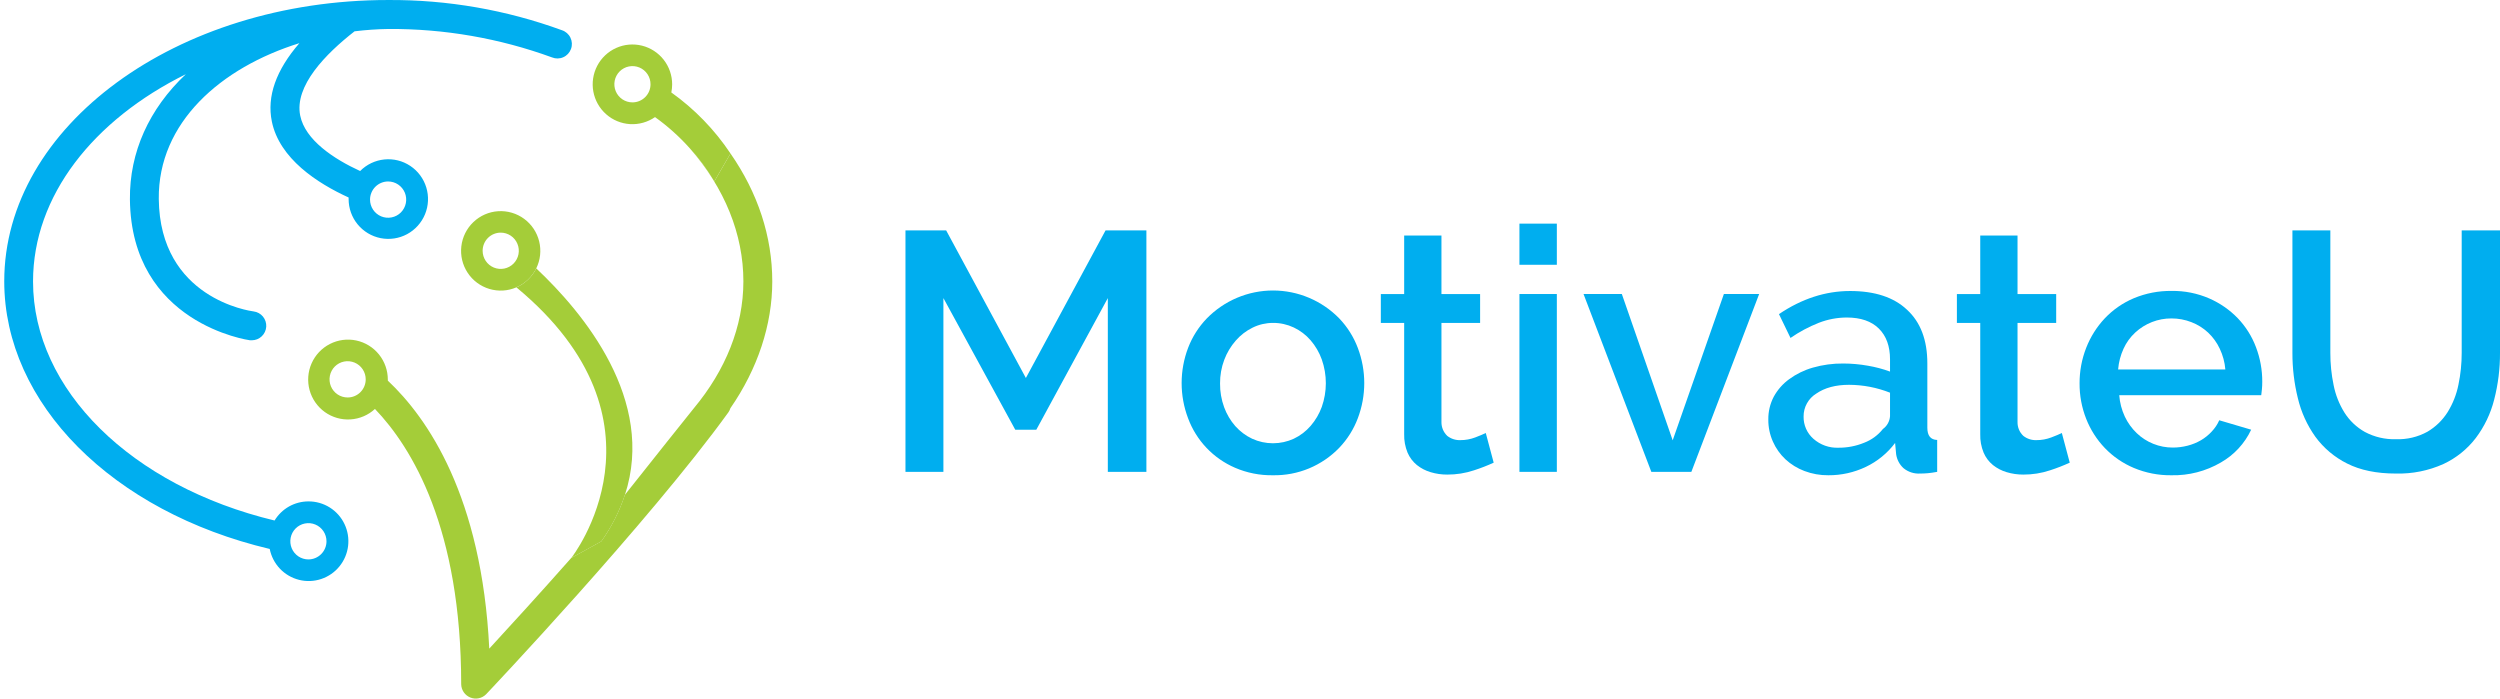 <svg width="186" height="52" viewBox="0 0 186 52" fill="none" xmlns="http://www.w3.org/2000/svg">
<path d="M82.422 35.106V22.178L77.1 31.974H75.537L70.189 22.178V35.106H67.367V17.143H70.395L76.325 28.123L82.253 17.143H85.292V35.106H82.422Z" fill="#00AEEF"/>
<path d="M94.707 35.359C93.738 35.375 92.776 35.185 91.886 34.801C91.086 34.456 90.364 33.953 89.763 33.32C89.163 32.687 88.697 31.939 88.393 31.12C87.754 29.434 87.754 27.571 88.393 25.885C88.704 25.069 89.177 24.324 89.782 23.695C90.425 23.036 91.192 22.513 92.039 22.155C92.885 21.798 93.795 21.613 94.714 21.613C95.633 21.613 96.542 21.798 97.389 22.155C98.236 22.513 99.003 23.036 99.645 23.695C100.246 24.325 100.714 25.07 101.021 25.885C101.661 27.571 101.661 29.434 101.021 31.12C100.714 31.936 100.246 32.681 99.645 33.31C99.007 33.973 98.24 34.496 97.392 34.849C96.544 35.201 95.632 35.375 94.714 35.359H94.707ZM90.772 28.528C90.766 29.132 90.869 29.732 91.076 30.3C91.264 30.815 91.546 31.291 91.907 31.704C92.257 32.097 92.682 32.415 93.158 32.64C93.644 32.864 94.173 32.979 94.708 32.979C95.244 32.979 95.773 32.864 96.259 32.64C96.737 32.414 97.162 32.09 97.507 31.691C97.869 31.273 98.151 30.793 98.341 30.274C98.743 29.132 98.743 27.887 98.341 26.745C98.153 26.221 97.871 25.736 97.507 25.315C97.162 24.915 96.737 24.592 96.259 24.366C95.774 24.137 95.244 24.02 94.707 24.024C94.18 24.024 93.66 24.145 93.188 24.379C92.712 24.613 92.288 24.94 91.94 25.341C91.572 25.762 91.282 26.245 91.085 26.769C90.873 27.331 90.767 27.927 90.772 28.528Z" fill="#00AEEF"/>
<path d="M111.13 34.422C110.654 34.641 110.165 34.831 109.667 34.991C109.024 35.205 108.351 35.313 107.674 35.309C107.256 35.311 106.84 35.251 106.439 35.13C106.067 35.021 105.72 34.841 105.417 34.599C105.114 34.352 104.876 34.035 104.722 33.676C104.544 33.239 104.458 32.77 104.47 32.298V24.026H102.734V21.878H104.47V17.524H107.244V21.878H110.12V24.026H107.244V31.405C107.242 31.597 107.279 31.787 107.354 31.964C107.429 32.14 107.539 32.299 107.678 32.431C107.955 32.647 108.298 32.759 108.649 32.746C109.028 32.748 109.405 32.679 109.76 32.544C110.112 32.409 110.372 32.3 110.541 32.215L111.13 34.422Z" fill="#00AEEF"/>
<path d="M113.046 19.699V16.638H115.829V19.699H113.046ZM113.046 35.106V21.875H115.829V35.106H113.046Z" fill="#00AEEF"/>
<path d="M122.859 35.106L117.815 21.875H120.665L124.448 32.76L128.257 21.875H130.881L125.837 35.106H122.859Z" fill="#00AEEF"/>
<path d="M136.028 35.359C135.421 35.365 134.818 35.258 134.25 35.043C133.727 34.847 133.247 34.551 132.837 34.172C132.441 33.8 132.124 33.352 131.904 32.855C131.674 32.338 131.557 31.778 131.563 31.212C131.555 30.622 131.694 30.039 131.967 29.516C132.248 29.001 132.641 28.555 133.115 28.21C133.648 27.821 134.245 27.53 134.879 27.35C135.613 27.14 136.374 27.038 137.137 27.045C137.755 27.046 138.371 27.101 138.98 27.211C139.538 27.305 140.087 27.451 140.618 27.646V26.736C140.618 25.758 140.341 24.995 139.787 24.446C139.233 23.898 138.437 23.623 137.399 23.623C136.688 23.625 135.983 23.759 135.32 24.017C134.577 24.311 133.87 24.688 133.213 25.143L132.355 23.371C134.054 22.223 135.82 21.65 137.653 21.651C139.487 21.653 140.894 22.115 141.875 23.038C142.888 23.965 143.394 25.297 143.394 27.035V31.823C143.394 32.413 143.638 32.718 144.126 32.733V35.106C143.855 35.156 143.625 35.189 143.431 35.206C143.238 35.224 143.049 35.232 142.863 35.232C142.41 35.261 141.964 35.116 141.615 34.827C141.32 34.555 141.128 34.188 141.072 33.789L140.996 32.955C140.423 33.718 139.675 34.329 138.815 34.738C137.944 35.153 136.991 35.365 136.028 35.359ZM136.785 33.31C137.438 33.314 138.085 33.189 138.689 32.942C139.239 32.733 139.723 32.379 140.089 31.917C140.243 31.806 140.37 31.663 140.461 31.497C140.553 31.331 140.607 31.146 140.618 30.957V29.216C140.133 29.025 139.631 28.879 139.119 28.78C138.607 28.682 138.087 28.632 137.567 28.63C136.575 28.63 135.764 28.848 135.131 29.283C134.84 29.462 134.6 29.712 134.435 30.012C134.269 30.311 134.184 30.648 134.187 30.99C134.181 31.303 134.244 31.614 134.37 31.9C134.497 32.187 134.684 32.442 134.919 32.648C135.433 33.102 136.101 33.339 136.785 33.31Z" fill="#00AEEF"/>
<path d="M153.989 34.422C153.513 34.64 153.024 34.83 152.526 34.991C151.884 35.205 151.21 35.313 150.533 35.309C150.114 35.311 149.697 35.25 149.296 35.13C148.924 35.02 148.577 34.84 148.274 34.599C147.972 34.352 147.734 34.035 147.581 33.676C147.402 33.239 147.316 32.77 147.33 32.298V24.026H145.593V21.878H147.33V17.524H150.104V21.878H152.98V24.026H150.104V31.405C150.101 31.597 150.138 31.788 150.212 31.964C150.287 32.141 150.398 32.3 150.538 32.431C150.815 32.647 151.159 32.759 151.51 32.746C151.889 32.748 152.265 32.679 152.619 32.544C152.973 32.409 153.233 32.3 153.401 32.215L153.989 34.422Z" fill="#00AEEF"/>
<path d="M161.555 35.359C160.595 35.371 159.642 35.186 158.755 34.814C157.944 34.473 157.211 33.969 156.6 33.334C156 32.706 155.528 31.967 155.211 31.157C154.881 30.32 154.715 29.426 154.72 28.526C154.716 27.622 154.882 26.725 155.211 25.883C155.528 25.066 156 24.318 156.6 23.68C157.209 23.04 157.942 22.532 158.755 22.189C159.649 21.816 160.609 21.631 161.577 21.645C162.535 21.631 163.485 21.821 164.364 22.202C165.164 22.55 165.888 23.052 166.495 23.68C167.085 24.298 167.545 25.03 167.845 25.831C168.157 26.651 168.315 27.522 168.312 28.399C168.312 28.601 168.303 28.79 168.286 28.968C168.271 29.146 168.254 29.294 168.236 29.403H157.672C157.713 29.955 157.853 30.495 158.087 30.996C158.305 31.456 158.604 31.872 158.97 32.224C159.327 32.567 159.747 32.838 160.207 33.021C160.668 33.206 161.161 33.3 161.657 33.299C162.027 33.299 162.395 33.252 162.753 33.16C163.103 33.072 163.438 32.935 163.75 32.755C164.05 32.579 164.322 32.359 164.557 32.102C164.788 31.858 164.976 31.576 165.113 31.268L167.487 31.969C167.004 32.997 166.215 33.849 165.23 34.41C164.116 35.06 162.844 35.388 161.555 35.359ZM165.566 27.487C165.522 26.952 165.381 26.429 165.15 25.944C164.939 25.492 164.644 25.084 164.281 24.742C163.922 24.408 163.503 24.146 163.046 23.97C162.572 23.784 162.067 23.689 161.557 23.691C160.558 23.686 159.594 24.062 158.859 24.742C158.493 25.081 158.198 25.489 157.991 25.944C157.768 26.431 157.631 26.953 157.588 27.487H165.566Z" fill="#00AEEF"/>
<path d="M178.255 32.677C179.073 32.708 179.884 32.515 180.602 32.12C181.21 31.762 181.724 31.263 182.102 30.665C182.492 30.037 182.765 29.343 182.909 28.617C183.071 27.839 183.151 27.046 183.15 26.251V17.143H186V26.251C186.006 27.426 185.86 28.596 185.566 29.734C185.305 30.767 184.84 31.737 184.2 32.587C183.564 33.417 182.738 34.081 181.791 34.523C180.678 35.022 179.466 35.265 178.247 35.232C176.816 35.232 175.609 34.983 174.626 34.486C173.691 34.021 172.88 33.338 172.263 32.494C171.647 31.631 171.204 30.655 170.96 29.623C170.688 28.522 170.553 27.392 170.556 26.257V17.143H173.378V26.251C173.375 27.055 173.456 27.858 173.619 28.645C173.761 29.372 174.035 30.067 174.427 30.696C174.806 31.296 175.328 31.791 175.946 32.137C176.656 32.515 177.452 32.702 178.255 32.677Z" fill="#00AEEF"/>
<path d="M22.946 37.304C22.44 37.305 21.942 37.436 21.501 37.684C21.06 37.934 20.691 38.292 20.428 38.726C9.781 36.166 2.458 28.996 2.458 20.941C2.458 14.561 6.96 8.915 13.825 5.521C11.095 8.092 9.629 11.326 9.666 14.833C9.76 24.087 18.513 25.304 18.6 25.317C18.648 25.317 18.694 25.317 18.737 25.317C19.01 25.316 19.273 25.212 19.471 25.024C19.67 24.837 19.79 24.58 19.808 24.307C19.825 24.034 19.737 23.764 19.564 23.553C19.39 23.342 19.142 23.205 18.872 23.171C18.585 23.133 11.889 22.2 11.813 14.803C11.757 9.108 16.436 5.029 22.275 3.211C20.538 5.218 19.844 7.169 20.224 9.034C20.786 11.803 23.614 13.634 25.937 14.694C25.937 14.733 25.937 14.772 25.937 14.812C25.937 15.497 26.174 16.162 26.608 16.692C27.043 17.222 27.647 17.584 28.317 17.717C28.988 17.85 29.685 17.746 30.287 17.422C30.89 17.097 31.362 16.573 31.622 15.939C31.883 15.305 31.916 14.6 31.715 13.944C31.515 13.288 31.095 12.722 30.525 12.343C29.955 11.963 29.272 11.794 28.591 11.864C27.911 11.933 27.276 12.237 26.794 12.724C24.825 11.821 22.705 10.417 22.336 8.603C21.884 6.392 24.241 3.997 26.379 2.33C27.216 2.227 28.057 2.169 28.899 2.156C33.047 2.131 37.167 2.847 41.065 4.269C41.199 4.324 41.342 4.352 41.486 4.35C41.631 4.348 41.773 4.318 41.905 4.259C42.038 4.201 42.157 4.117 42.256 4.012C42.355 3.906 42.431 3.782 42.481 3.646C42.532 3.51 42.554 3.366 42.547 3.221C42.54 3.077 42.504 2.935 42.441 2.805C42.379 2.674 42.291 2.558 42.182 2.462C42.073 2.367 41.947 2.294 41.81 2.249C37.67 0.737 33.296 -0.024 28.891 0.001H28.873C13.126 0.001 0.316 9.393 0.316 20.93C0.316 30.03 8.371 38.073 20.067 40.842C20.176 41.393 20.439 41.902 20.826 42.31C21.212 42.717 21.706 43.005 22.25 43.141C22.794 43.278 23.365 43.256 23.897 43.078C24.429 42.901 24.9 42.576 25.254 42.14C25.609 41.705 25.832 41.177 25.899 40.618C25.965 40.06 25.872 39.495 25.63 38.988C25.388 38.48 25.007 38.053 24.532 37.755C24.056 37.457 23.506 37.301 22.946 37.304ZM28.875 13.501C29.142 13.501 29.402 13.58 29.623 13.729C29.844 13.877 30.017 14.088 30.119 14.334C30.221 14.581 30.247 14.852 30.195 15.114C30.143 15.376 30.015 15.616 29.827 15.805C29.639 15.994 29.399 16.122 29.138 16.174C28.877 16.227 28.606 16.2 28.36 16.098C28.115 15.995 27.904 15.822 27.757 15.601C27.609 15.379 27.53 15.118 27.53 14.851C27.53 14.673 27.565 14.497 27.634 14.333C27.702 14.168 27.802 14.019 27.928 13.894C28.053 13.769 28.203 13.669 28.367 13.602C28.531 13.534 28.707 13.5 28.884 13.501H28.875ZM22.946 41.621C22.679 41.621 22.419 41.542 22.198 41.394C21.977 41.245 21.804 41.035 21.702 40.788C21.601 40.541 21.574 40.27 21.626 40.008C21.678 39.746 21.806 39.506 21.994 39.317C22.182 39.128 22.422 39 22.683 38.948C22.944 38.896 23.215 38.922 23.461 39.025C23.706 39.127 23.917 39.3 24.064 39.522C24.212 39.744 24.291 40.005 24.291 40.271C24.291 40.629 24.149 40.972 23.896 41.225C23.644 41.478 23.302 41.62 22.946 41.621Z" fill="#00AEEF"/>
<path d="M54.349 11.42L53.142 13.501C52.621 12.613 52.008 11.783 51.312 11.024C53.917 13.997 55.308 17.424 55.308 20.935C55.308 24.296 53.967 27.557 51.633 30.36C51.633 30.36 48.009 34.884 46.494 36.812C46.084 38.049 45.491 39.216 44.736 40.276L42.502 41.51C40.084 44.244 37.866 46.667 36.401 48.258C35.849 36.926 31.808 31.096 28.854 28.319C28.854 28.295 28.854 28.273 28.854 28.249C28.856 27.566 28.624 26.904 28.197 26.373C27.769 25.841 27.173 25.474 26.507 25.332C25.841 25.19 25.147 25.283 24.541 25.594C23.935 25.904 23.455 26.415 23.18 27.04C22.905 27.664 22.854 28.364 23.033 29.023C23.213 29.681 23.613 30.257 24.166 30.655C24.72 31.052 25.393 31.246 26.072 31.204C26.751 31.163 27.396 30.888 27.897 30.426C30.66 33.31 34.313 39.318 34.313 50.914C34.318 51.127 34.386 51.333 34.507 51.508C34.628 51.682 34.798 51.817 34.995 51.896C35.192 51.975 35.407 51.995 35.615 51.952C35.823 51.909 36.014 51.806 36.164 51.656C36.286 51.528 48.252 38.891 54.193 30.676C54.258 30.584 54.308 30.482 54.34 30.373C56.372 27.439 57.457 24.163 57.457 20.941C57.457 17.602 56.387 14.35 54.349 11.42ZM25.863 29.572C25.597 29.572 25.336 29.493 25.115 29.345C24.894 29.197 24.721 28.986 24.619 28.739C24.518 28.493 24.491 28.221 24.543 27.959C24.595 27.698 24.723 27.457 24.911 27.268C25.099 27.08 25.339 26.951 25.6 26.899C25.861 26.847 26.132 26.874 26.378 26.976C26.624 27.078 26.834 27.251 26.982 27.473C27.13 27.695 27.209 27.956 27.209 28.223C27.209 28.4 27.174 28.576 27.107 28.74C27.039 28.904 26.94 29.052 26.815 29.178C26.69 29.303 26.541 29.403 26.378 29.47C26.215 29.538 26.04 29.573 25.863 29.572Z" fill="#A4CD39"/>
<path d="M44.738 40.28C45.493 39.221 46.086 38.053 46.496 36.817C48.794 29.768 43.429 23.292 39.897 19.968C39.587 20.599 39.063 21.099 38.419 21.379C50.485 31.364 42.543 41.456 42.506 41.512L44.738 40.28Z" fill="#A4CD39"/>
<path d="M39.897 19.968C40.203 19.346 40.28 18.635 40.115 17.961C39.95 17.287 39.555 16.693 38.997 16.282C38.439 15.871 37.755 15.67 37.065 15.714C36.374 15.758 35.721 16.045 35.22 16.523C34.719 17.001 34.401 17.641 34.323 18.331C34.245 19.02 34.411 19.715 34.793 20.294C35.174 20.873 35.746 21.299 36.41 21.497C37.072 21.696 37.784 21.654 38.419 21.379C39.063 21.099 39.587 20.599 39.897 19.968ZM37.252 17.308C37.518 17.308 37.778 17.387 38 17.535C38.221 17.683 38.394 17.893 38.496 18.14C38.599 18.387 38.626 18.658 38.574 18.92C38.522 19.182 38.394 19.422 38.206 19.611C38.018 19.8 37.778 19.929 37.517 19.981C37.256 20.034 36.985 20.007 36.739 19.905C36.493 19.803 36.283 19.63 36.135 19.408C35.987 19.186 35.908 18.925 35.908 18.658C35.908 18.3 36.05 17.957 36.301 17.704C36.553 17.451 36.895 17.309 37.252 17.308Z" fill="#A4CD39"/>
<path d="M54.349 11.42C53.169 9.651 51.677 8.112 49.947 6.879C49.987 6.681 50.007 6.48 50.008 6.278C50.009 5.615 49.788 4.971 49.381 4.448C48.974 3.926 48.403 3.555 47.761 3.396C47.119 3.237 46.443 3.298 45.84 3.57C45.236 3.842 44.742 4.309 44.434 4.896C44.127 5.483 44.025 6.157 44.144 6.809C44.263 7.461 44.597 8.055 45.092 8.494C45.587 8.934 46.215 9.194 46.876 9.234C47.536 9.273 48.19 9.089 48.734 8.712C49.675 9.386 50.54 10.161 51.312 11.024C52.008 11.783 52.621 12.613 53.142 13.501L54.349 11.42ZM47.054 7.617C46.787 7.617 46.527 7.538 46.306 7.39C46.084 7.241 45.912 7.03 45.81 6.784C45.708 6.537 45.682 6.265 45.734 6.003C45.786 5.742 45.914 5.501 46.103 5.312C46.291 5.124 46.531 4.995 46.792 4.944C47.054 4.892 47.324 4.919 47.57 5.021C47.816 5.124 48.026 5.297 48.174 5.519C48.321 5.742 48.4 6.003 48.399 6.27C48.399 6.447 48.365 6.622 48.297 6.786C48.229 6.95 48.13 7.098 48.005 7.223C47.88 7.348 47.732 7.448 47.569 7.515C47.405 7.583 47.23 7.617 47.054 7.617Z" fill="#A4CD39"/>
</svg>
